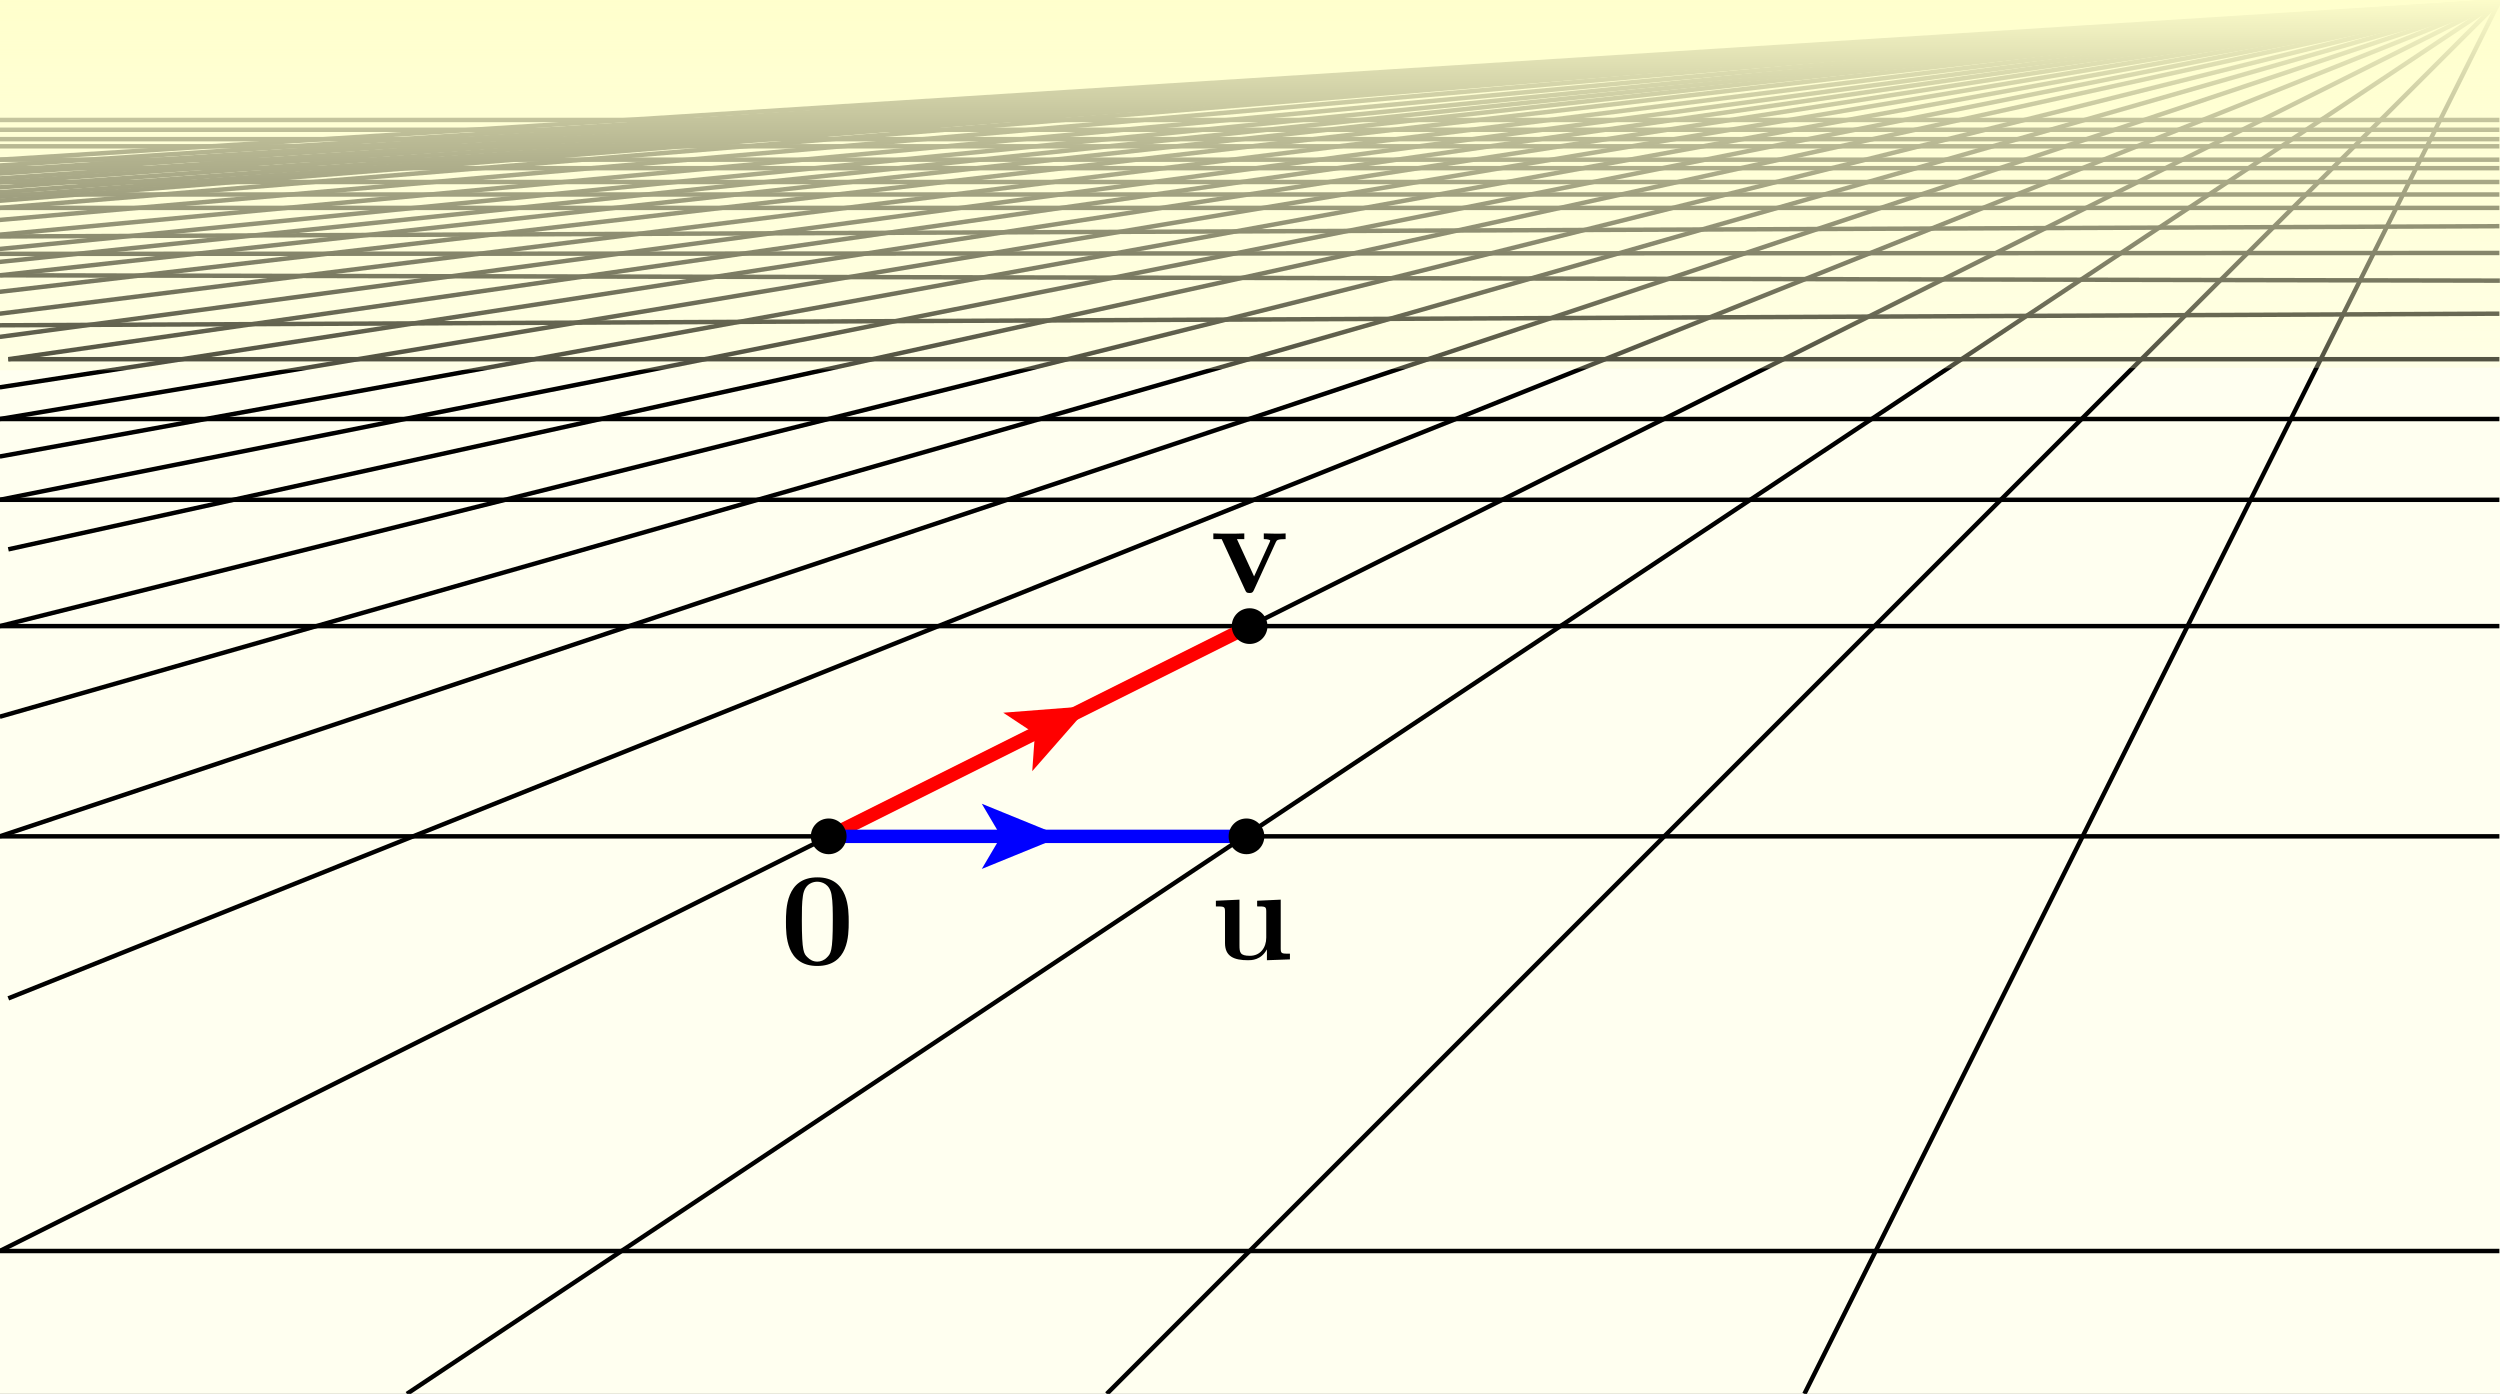 <?xml version="1.0" encoding="UTF-8" standalone="no"?>
<!-- Generator: Adobe Illustrator 17.1.0, SVG Export Plug-In . SVG Version: 6.00 Build 0)  -->

<svg
   version="1.1"
   x="0px"
   y="0px"
   viewBox="0 0 560.098 312.282"
   xml:space="preserve"
   id="svg62"
   sodipodi:docname="plane.svg"
   width="560.098"
   height="312.282"
   inkscape:version="1.4.1 (1:1.4.1+202503302257+93de688d07)"
   xmlns:inkscape="http://www.inkscape.org/namespaces/inkscape"
   xmlns:sodipodi="http://sodipodi.sourceforge.net/DTD/sodipodi-0.dtd"
   xmlns="http://www.w3.org/2000/svg"
   xmlns:svg="http://www.w3.org/2000/svg"><rect x="0" y="0" width="560.098" height="312.282" fill="#333333" stroke="none"/><sodipodi:namedview
   id="namedview62"
   pagecolor="#ffffff"
   bordercolor="#666666"
   borderopacity="1.0"
   inkscape:showpageshadow="2"
   inkscape:pageopacity="0.0"
   inkscape:pagecheckerboard="0"
   inkscape:deskcolor="#d1d1d1"
   inkscape:zoom="1.4015867"
   inkscape:cx="281.82346"
   inkscape:cy="92.395286"
   inkscape:window-width="1850"
   inkscape:window-height="1016"
   inkscape:window-x="0"
   inkscape:window-y="0"
   inkscape:window-maximized="1"
   inkscape:current-layer="svg62"
   showgrid="false" /><defs
   id="defs62"><clipPath
   clipPathUnits="userSpaceOnUse"
   id="clipPath62"><rect
     style="fill:#1a1a1a;stroke-width:1.894;stroke-miterlimit:4.5"
     id="rect63"
     width="560.098"
     height="312.282"
     x="0.262"
     y="0.225"
     ry="0" /></clipPath><g
   id="g2890">
      <symbol
   overflow="visible"
   id="symbol1936">
        <path
   style="stroke:none"
   d=""
   id="path3833" />
      </symbol>
      <symbol
   overflow="visible"
   id="symbol3090">
        <path
   style="stroke:none"
   d="m 12.266,-9.375 c 0.172,-0.359 0.281,-0.562 1.828,-0.562 V -11 c -0.891,0.047 -0.938,0.047 -1.953,0.047 -0.672,0 -0.719,0 -2.125,-0.047 v 1.062 c 0.672,0 1.203,0.125 1.203,0.297 0,0.031 0,0.047 -0.109,0.297 l -2.906,6.375 L 5,-9.938 H 6.375 V -11 c -0.578,0.047 -2.312,0.047 -2.984,0.047 -0.719,0 -2.156,0 -2.797,-0.047 v 1.062 h 1.562 l 4.359,9.469 C 6.734,0 6.797,0.125 7.359,0.125 c 0.391,0 0.594,-0.047 0.812,-0.547 z m 0,0"
   id="path7693" />
      </symbol>
    </g>
  <g
   id="g2820">
      <symbol
   overflow="visible"
   id="symbol4458">
        <path
   style="stroke:none"
   d=""
   id="path7273" />
      </symbol>
      <symbol
   overflow="visible"
   id="symbol8565">
        <path
   style="stroke:none"
   d="m 12.266,-9.375 c 0.172,-0.359 0.281,-0.562 1.828,-0.562 V -11 c -0.891,0.047 -0.938,0.047 -1.953,0.047 -0.672,0 -0.719,0 -2.125,-0.047 v 1.062 c 0.672,0 1.203,0.125 1.203,0.297 0,0.031 0,0.047 -0.109,0.297 l -2.906,6.375 L 5,-9.938 H 6.375 V -11 c -0.578,0.047 -2.312,0.047 -2.984,0.047 -0.719,0 -2.156,0 -2.797,-0.047 v 1.062 h 1.562 l 4.359,9.469 C 6.734,0 6.797,0.125 7.359,0.125 c 0.391,0 0.594,-0.047 0.812,-0.547 z m 0,0"
   id="path1108" />
      </symbol>
    </g>
  <g
   id="g3090">
      <symbol
   overflow="visible"
   id="symbol1315">
        <path
   style="stroke:none"
   d=""
   id="path5888" />
      </symbol>
      <symbol
   overflow="visible"
   id="symbol5570">
        <path
   style="stroke:none"
   d="m 8.75,-10.953 v 1.062 c 1.531,0 1.703,0 1.703,0.969 V -4.062 c 0,1.875 -1.109,3.391 -3.047,3.391 -1.859,0 -1.953,-0.609 -1.953,-1.984 v -8.5 l -4.406,0.203 v 1.062 c 1.531,0 1.703,0 1.703,0.969 v 5.875 c 0,2.484 1.656,3.203 4.312,3.203 0.594,0 2.422,0 3.5,-2.016 h 0.016 V 0.156 L 14.875,0 v -1.062 c -1.547,0 -1.719,0 -1.719,-0.969 v -9.125 z m 0,0"
   id="path6893" />
      </symbol>
    </g>
  <g
   id="g5219">
      <symbol
   overflow="visible"
   id="symbol6272">
        <path
   style="stroke:none"
   d=""
   id="path1030" />
      </symbol>
      <symbol
   overflow="visible"
   id="symbol9951">
        <path
   style="stroke:none"
   d="m 12.812,-7.906 c 0,-2.375 0,-8.344 -5.844,-8.344 -5.875,0 -5.875,5.938 -5.875,8.344 0,2.375 0,8.203 5.844,8.203 5.844,0 5.875,-5.75 5.875,-8.203 z m -5.844,7.391 c -0.797,0 -1.391,-0.328 -1.891,-0.844 -0.625,-0.625 -1.016,-1.016 -1.016,-6.844 0,-1.734 0,-3.312 0.203,-4.609 0.344,-2.453 2.125,-2.625 2.672,-2.625 0.797,0 2.328,0.375 2.672,2.453 0.234,1.266 0.234,3.266 0.234,4.781 0,5.844 -0.375,6.203 -1.125,6.938 -0.484,0.5 -1.156,0.75 -1.75,0.75 z m 0,0"
   id="path465" />
      </symbol>
    </g>
  </defs>
<style
   type="text/css"
   id="style1">
	.st0{fill:#FFFFF0;}
	.st1{fill:none;stroke:#000000;stroke-miterlimit:10;}
	.st2{fill:none;stroke:#000000;stroke-width:1;stroke-miterlimit:10;}
	.st3{fill:url(#haze_1_);}
	.st4{fill:none;stroke:#FF0000;stroke-width:3;stroke-linecap:round;stroke-miterlimit:10;}
	.st5{fill:none;stroke:#0000FF;stroke-width:3;stroke-linecap:round;stroke-miterlimit:10;}
	.st6{fill:#0000FF;}
	.st7{fill:#FF0000;}
	.st8{font-family:'LiberationSans';}
	.st9{font-size:28;}
</style>
<g
   id="grid"
   transform="translate(-0.039,0.274)">
	
	
	
	
	
	
	
	
	
	
	
	
	
	
	
	
	
	
	
	
	
	
	
	
	
	
	
	
	
	
	
	
	
	
	
	
	
	
	
	
	
	
	
	
	
	
	
	
	
	
	
	
	
	<linearGradient
   id="haze_1_"
   gradientUnits="userSpaceOnUse"
   x1="279.081"
   y1="-1.47"
   x2="279.081"
   y2="107.717">
		<stop
   offset="0"
   style="stop-color:#FFFFCC"
   id="stop52" />
		<stop
   offset="0.859"
   style="stop-color:#FFFFCC;stop-opacity:0.227"
   id="stop53" />
		<stop
   offset="1"
   style="stop-color:#FFFFCC;stop-opacity:0.1"
   id="stop54" />
	</linearGradient>
	
</g>

<g
   id="g62"
   clip-path="url(#clipPath62)"
   transform="translate(-0.262, -0.225)"><rect
     x="-9.363"
     y="-37.201"
     class="st0"
     width="580"
     height="361.3"
     id="rect1" /><line
     class="st1"
     x1="404.3"
     y1="312"
     x2="560"
     y2="0"
     id="line1"
     transform="translate(0.224,0.499)" /><line
     class="st1"
     x1="248"
     y1="312"
     x2="560"
     y2="0"
     id="line2"
     transform="translate(0.224,0.499)" /><line
     class="st1"
     x1="91.2"
     y1="312"
     x2="560"
     y2="0"
     id="line3"
     transform="translate(0.224,0.499)" /><line
     class="st1"
     x1="0"
     y1="280"
     x2="560"
     y2="0"
     id="line4"
     transform="translate(0.224,0.499)" /><line
     class="st1"
     x1="1.9"
     y1="223.4"
     x2="560"
     y2="0"
     id="line5"
     transform="translate(0.224,0.499)" /><line
     class="st1"
     x1="0"
     y1="187.1"
     x2="560"
     y2="0"
     id="line6"
     transform="translate(0.224,0.499)" /><line
     class="st1"
     x1="0"
     y1="160.3"
     x2="560"
     y2="0"
     id="line7"
     transform="translate(0.224,0.499)" /><line
     class="st1"
     x1="0"
     y1="140"
     x2="560"
     y2="0"
     id="line8"
     transform="translate(0.224,0.499)" /><line
     class="st1"
     x1="1.9"
     y1="122.8"
     x2="560"
     y2="0"
     id="line9"
     transform="translate(0.224,0.499)" /><line
     class="st1"
     x1="0"
     y1="111.7"
     x2="560"
     y2="0"
     id="line10"
     transform="translate(0.224,0.499)" /><line
     class="st1"
     x1="0"
     y1="102"
     x2="560"
     y2="0"
     id="line11"
     transform="translate(0.224,0.499)" /><line
     class="st1"
     x1="0"
     y1="93.6"
     x2="560"
     y2="0"
     id="line12"
     transform="translate(0.224,0.499)" /><line
     class="st1"
     x1="0"
     y1="86.5"
     x2="560"
     y2="0"
     id="line13"
     transform="translate(0.224,0.499)" /><line
     class="st1"
     x1="1.9"
     y1="80.2"
     x2="560"
     y2="0"
     id="line14"
     transform="translate(0.224,0.499)" /><line
     class="st1"
     x1="0"
     y1="75.2"
     x2="560"
     y2="0"
     id="line15"
     transform="translate(0.224,0.499)" /><line
     class="st1"
     x1="0"
     y1="70"
     x2="560"
     y2="0"
     id="line16"
     transform="translate(0.224,0.499)" /><line
     class="st1"
     x1="0"
     y1="65.1"
     x2="560"
     y2="0"
     id="line17"
     transform="translate(0.224,0.499)" /><line
     class="st1"
     x1="0"
     y1="61.4"
     x2="560"
     y2="0"
     id="line18"
     transform="translate(0.224,0.499)" /><line
     class="st1"
     x1="0"
     y1="58.4"
     x2="560"
     y2="0"
     id="line19"
     transform="translate(0.224,0.499)" /><line
     class="st1"
     x1="0"
     y1="55.5"
     x2="560"
     y2="0"
     id="line20"
     transform="translate(0.224,0.499)" /><line
     class="st1"
     x1="0"
     y1="52.3"
     x2="560"
     y2="0"
     id="line21"
     transform="translate(0.224,0.499)" /><line
     class="st1"
     x1="0"
     y1="49"
     x2="560"
     y2="0"
     id="line22"
     transform="translate(0.224,0.499)" /><line
     class="st1"
     x1="0"
     y1="46.3"
     x2="560"
     y2="0"
     id="line23"
     transform="translate(0.224,0.499)" /><line
     class="st1"
     x1="0"
     y1="44.7"
     x2="560"
     y2="0"
     id="line24"
     transform="translate(0.224,0.499)" /><line
     class="st1"
     x1="0"
     y1="43.8"
     x2="560"
     y2="0"
     id="line25"
     transform="translate(0.224,0.499)" /><line
     class="st1"
     x1="0"
     y1="42.8"
     x2="560"
     y2="0"
     id="line26"
     transform="translate(0.224,0.499)" /><line
     class="st1"
     x1="0"
     y1="41.7"
     x2="560"
     y2="0"
     id="line27"
     transform="translate(0.224,0.499)" /><line
     class="st1"
     x1="0"
     y1="40.6"
     x2="560"
     y2="0"
     id="line28"
     transform="translate(0.224,0.499)" /><line
     class="st1"
     x1="0"
     y1="39.7"
     x2="560"
     y2="0"
     id="line29"
     transform="translate(0.224,0.499)" /><line
     class="st1"
     x1="0"
     y1="38.6"
     x2="560"
     y2="0"
     id="line30"
     transform="translate(0.224,0.499)" /><line
     class="st1"
     x1="0"
     y1="37.9"
     x2="560"
     y2="0"
     id="line31"
     transform="translate(0.224,0.499)" /><line
     class="st1"
     x1="0"
     y1="36.8"
     x2="560"
     y2="0"
     id="line32"
     transform="translate(0.224,0.499)" /><line
     class="st1"
     x1="0"
     y1="35.5"
     x2="560"
     y2="0"
     id="line33"
     transform="translate(0.224,0.499)" /><line
     class="st1"
     x1="0"
     y1="280"
     x2="560"
     y2="280"
     id="line34"
     transform="translate(0.224,0.499)" /><line
     class="st1"
     x1="0"
     y1="187.1"
     x2="560"
     y2="187.1"
     id="line35"
     transform="translate(0.224,0.499)" /><line
     class="st1"
     x1="0"
     y1="140"
     x2="560"
     y2="140"
     id="line36"
     transform="translate(0.224,0.499)" /><line
     class="st1"
     x1="0"
     y1="93.6"
     x2="560"
     y2="93.6"
     id="line37"
     transform="translate(0.224,0.499)" /><line
     class="st1"
     x1="560"
     y1="80.2"
     x2="1.9"
     y2="80.2"
     id="line38"
     transform="translate(0.224,0.499)" /><line
     class="st1"
     x1="560"
     y1="70"
     x2="0"
     y2="72.6"
     id="line39"
     transform="translate(0.224,0.499)" /><line
     class="st1"
     x1="560"
     y1="111.7"
     x2="0"
     y2="111.7"
     id="line40"
     transform="translate(0.224,0.499)" /><line
     class="st2"
     x1="560.1"
     y1="62.6"
     x2="0.1"
     y2="61.4"
     id="line41"
     transform="translate(0.224,0.499)" /><line
     class="st1"
     x1="560"
     y1="56.4"
     x2="0"
     y2="56.6"
     id="line42"
     transform="translate(0.224,0.499)" /><line
     class="st2"
     x1="560"
     y1="50.4"
     x2="0"
     y2="52.7"
     id="line43"
     transform="translate(0.224,0.499)" /><line
     class="st1"
     x1="560"
     y1="46.3"
     x2="0"
     y2="46.3"
     id="line44"
     transform="translate(0.224,0.499)" /><line
     class="st1"
     x1="560"
     y1="43.3"
     x2="0"
     y2="43.3"
     id="line45"
     transform="translate(0.224,0.499)" /><line
     class="st1"
     x1="560"
     y1="40.5"
     x2="0"
     y2="40.5"
     id="line46"
     transform="translate(0.224,0.499)" /><line
     class="st1"
     x1="560"
     y1="37.4"
     x2="0"
     y2="37.4"
     id="line47"
     transform="translate(0.224,0.499)" /><line
     class="st1"
     x1="560"
     y1="35.5"
     x2="0"
     y2="35.5"
     id="line48"
     transform="translate(0.224,0.499)" /><line
     class="st1"
     x1="560"
     y1="32.5"
     x2="0"
     y2="32.5"
     id="line49"
     transform="translate(0.224,0.499)" /><line
     class="st1"
     x1="560"
     y1="30.9"
     x2="0"
     y2="30.9"
     id="line50"
     transform="translate(0.224,0.499)" /><line
     class="st1"
     x1="560"
     y1="28.8"
     x2="0"
     y2="28.8"
     id="line51"
     transform="translate(0.224,0.499)" /><line
     class="st1"
     x1="560"
     y1="26.6"
     x2="0"
     y2="26.6"
     id="line52"
     transform="translate(0.224,0.499)" /><polygon
     id="haze"
     class="st3"
     points="562.2,82.1 -4.1,82.7 -4.1,-1.9 562,-2.3 "
     style="fill:url(#haze_1_)"
     transform="translate(0.224,0.499)" /><g
     id="plane_markers"
     transform="translate(0.224,0.499)">
	<line
   class="st4"
   x1="186"
   y1="187"
   x2="280"
   y2="140"
   id="line54" />
	<line
   class="st5"
   x1="185.7"
   y1="187.1"
   x2="278.9"
   y2="187.1"
   id="line55" />
	<g
   id="g56">
		<g
   id="g55">
			<polygon
   class="st6"
   points="237.9,187.1 220,194.4 224.3,187.1 220,179.8 "
   id="polygon55" />
		</g>
	</g>
	<g
   id="g58">
		<g
   id="g57">
			<polygon
   class="st7"
   points="244.1,157.9 231.3,172.5 231.9,164.1 224.8,159.4 "
   id="polygon56" />
		</g>
	</g>
	<circle
   cx="185.7"
   cy="187.1"
   r="4"
   id="circle58" />
	<circle
   cx="279.3"
   cy="187.1"
   r="4"
   id="circle59" />
	<circle
   cx="280"
   cy="140"
   r="4"
   id="circle60" />
</g></g>
<g
   inkscape:label=""
   transform="matrix(0.9,0,0,0.9,271.835,119.507)"
   id="g1"><g
   id="surface4"
   transform="matrix(1.333,0,0,1.333,-3.449,-2.677)">
    <g
   style="fill:#000000;fill-opacity:1"
   id="g3">
      <g
   id="use2"
   transform="translate(1.993,13.008)">
        <path
   style="stroke:none"
   d="m 12.266,-9.375 c 0.172,-0.359 0.281,-0.562 1.828,-0.562 V -11 c -0.891,0.047 -0.938,0.047 -1.953,0.047 -0.672,0 -0.719,0 -2.125,-0.047 v 1.062 c 0.672,0 1.203,0.125 1.203,0.297 0,0.031 0,0.047 -0.109,0.297 l -2.906,6.375 L 5,-9.938 H 6.375 V -11 c -0.578,0.047 -2.312,0.047 -2.984,0.047 -0.719,0 -2.156,0 -2.797,-0.047 v 1.062 h 1.562 l 4.359,9.469 C 6.734,0 6.797,0.125 7.359,0.125 c 0.391,0 0.594,-0.047 0.812,-0.547 z m 0,0"
   id="path3" />
      </g>
    </g>
  </g>
</g><g
   inkscape:label=""
   transform="matrix(0.9,0,0,0.9,272.406,201.557)"
   id="g2"><g
   id="surface4-1"
   transform="matrix(1.333,0,0,1.333,-4.053,-2.469)">
    <g
   style="fill:#000000;fill-opacity:1"
   id="g3-1">
      <g
   id="use2-1"
   transform="translate(1.993,13.008)">
        <path
   style="stroke:none"
   d="m 8.75,-10.953 v 1.062 c 1.531,0 1.703,0 1.703,0.969 V -4.062 c 0,1.875 -1.109,3.391 -3.047,3.391 -1.859,0 -1.953,-0.609 -1.953,-1.984 v -8.5 l -4.406,0.203 v 1.062 c 1.531,0 1.703,0 1.703,0.969 v 5.875 c 0,2.484 1.656,3.203 4.312,3.203 0.594,0 2.422,0 3.5,-2.016 h 0.016 V 0.156 L 14.875,0 v -1.062 c -1.547,0 -1.719,0 -1.719,-0.969 v -9.125 z m 0,0"
   id="path3-1" />
      </g>
    </g>
  </g>
</g><g
   inkscape:label=""
   transform="matrix(0.9,0,0,0.9,176.087,196.563)"
   id="g4"><g
   id="surface4-1-1"
   transform="matrix(1.333,0,0,1.333,-4.116,-2.288)">
    <g
   style="fill:#000000;fill-opacity:1"
   id="g3-1-1">
      <g
   id="use2-1-1"
   transform="translate(1.993,17.966)">
        <path
   style="stroke:none"
   d="m 12.812,-7.906 c 0,-2.375 0,-8.344 -5.844,-8.344 -5.875,0 -5.875,5.938 -5.875,8.344 0,2.375 0,8.203 5.844,8.203 5.844,0 5.875,-5.75 5.875,-8.203 z m -5.844,7.391 c -0.797,0 -1.391,-0.328 -1.891,-0.844 -0.625,-0.625 -1.016,-1.016 -1.016,-6.844 0,-1.734 0,-3.312 0.203,-4.609 0.344,-2.453 2.125,-2.625 2.672,-2.625 0.797,0 2.328,0.375 2.672,2.453 0.234,1.266 0.234,3.266 0.234,4.781 0,5.844 -0.375,6.203 -1.125,6.938 -0.484,0.5 -1.156,0.75 -1.75,0.75 z m 0,0"
   id="path3-1-1" />
      </g>
    </g>
  </g>
</g></svg>

